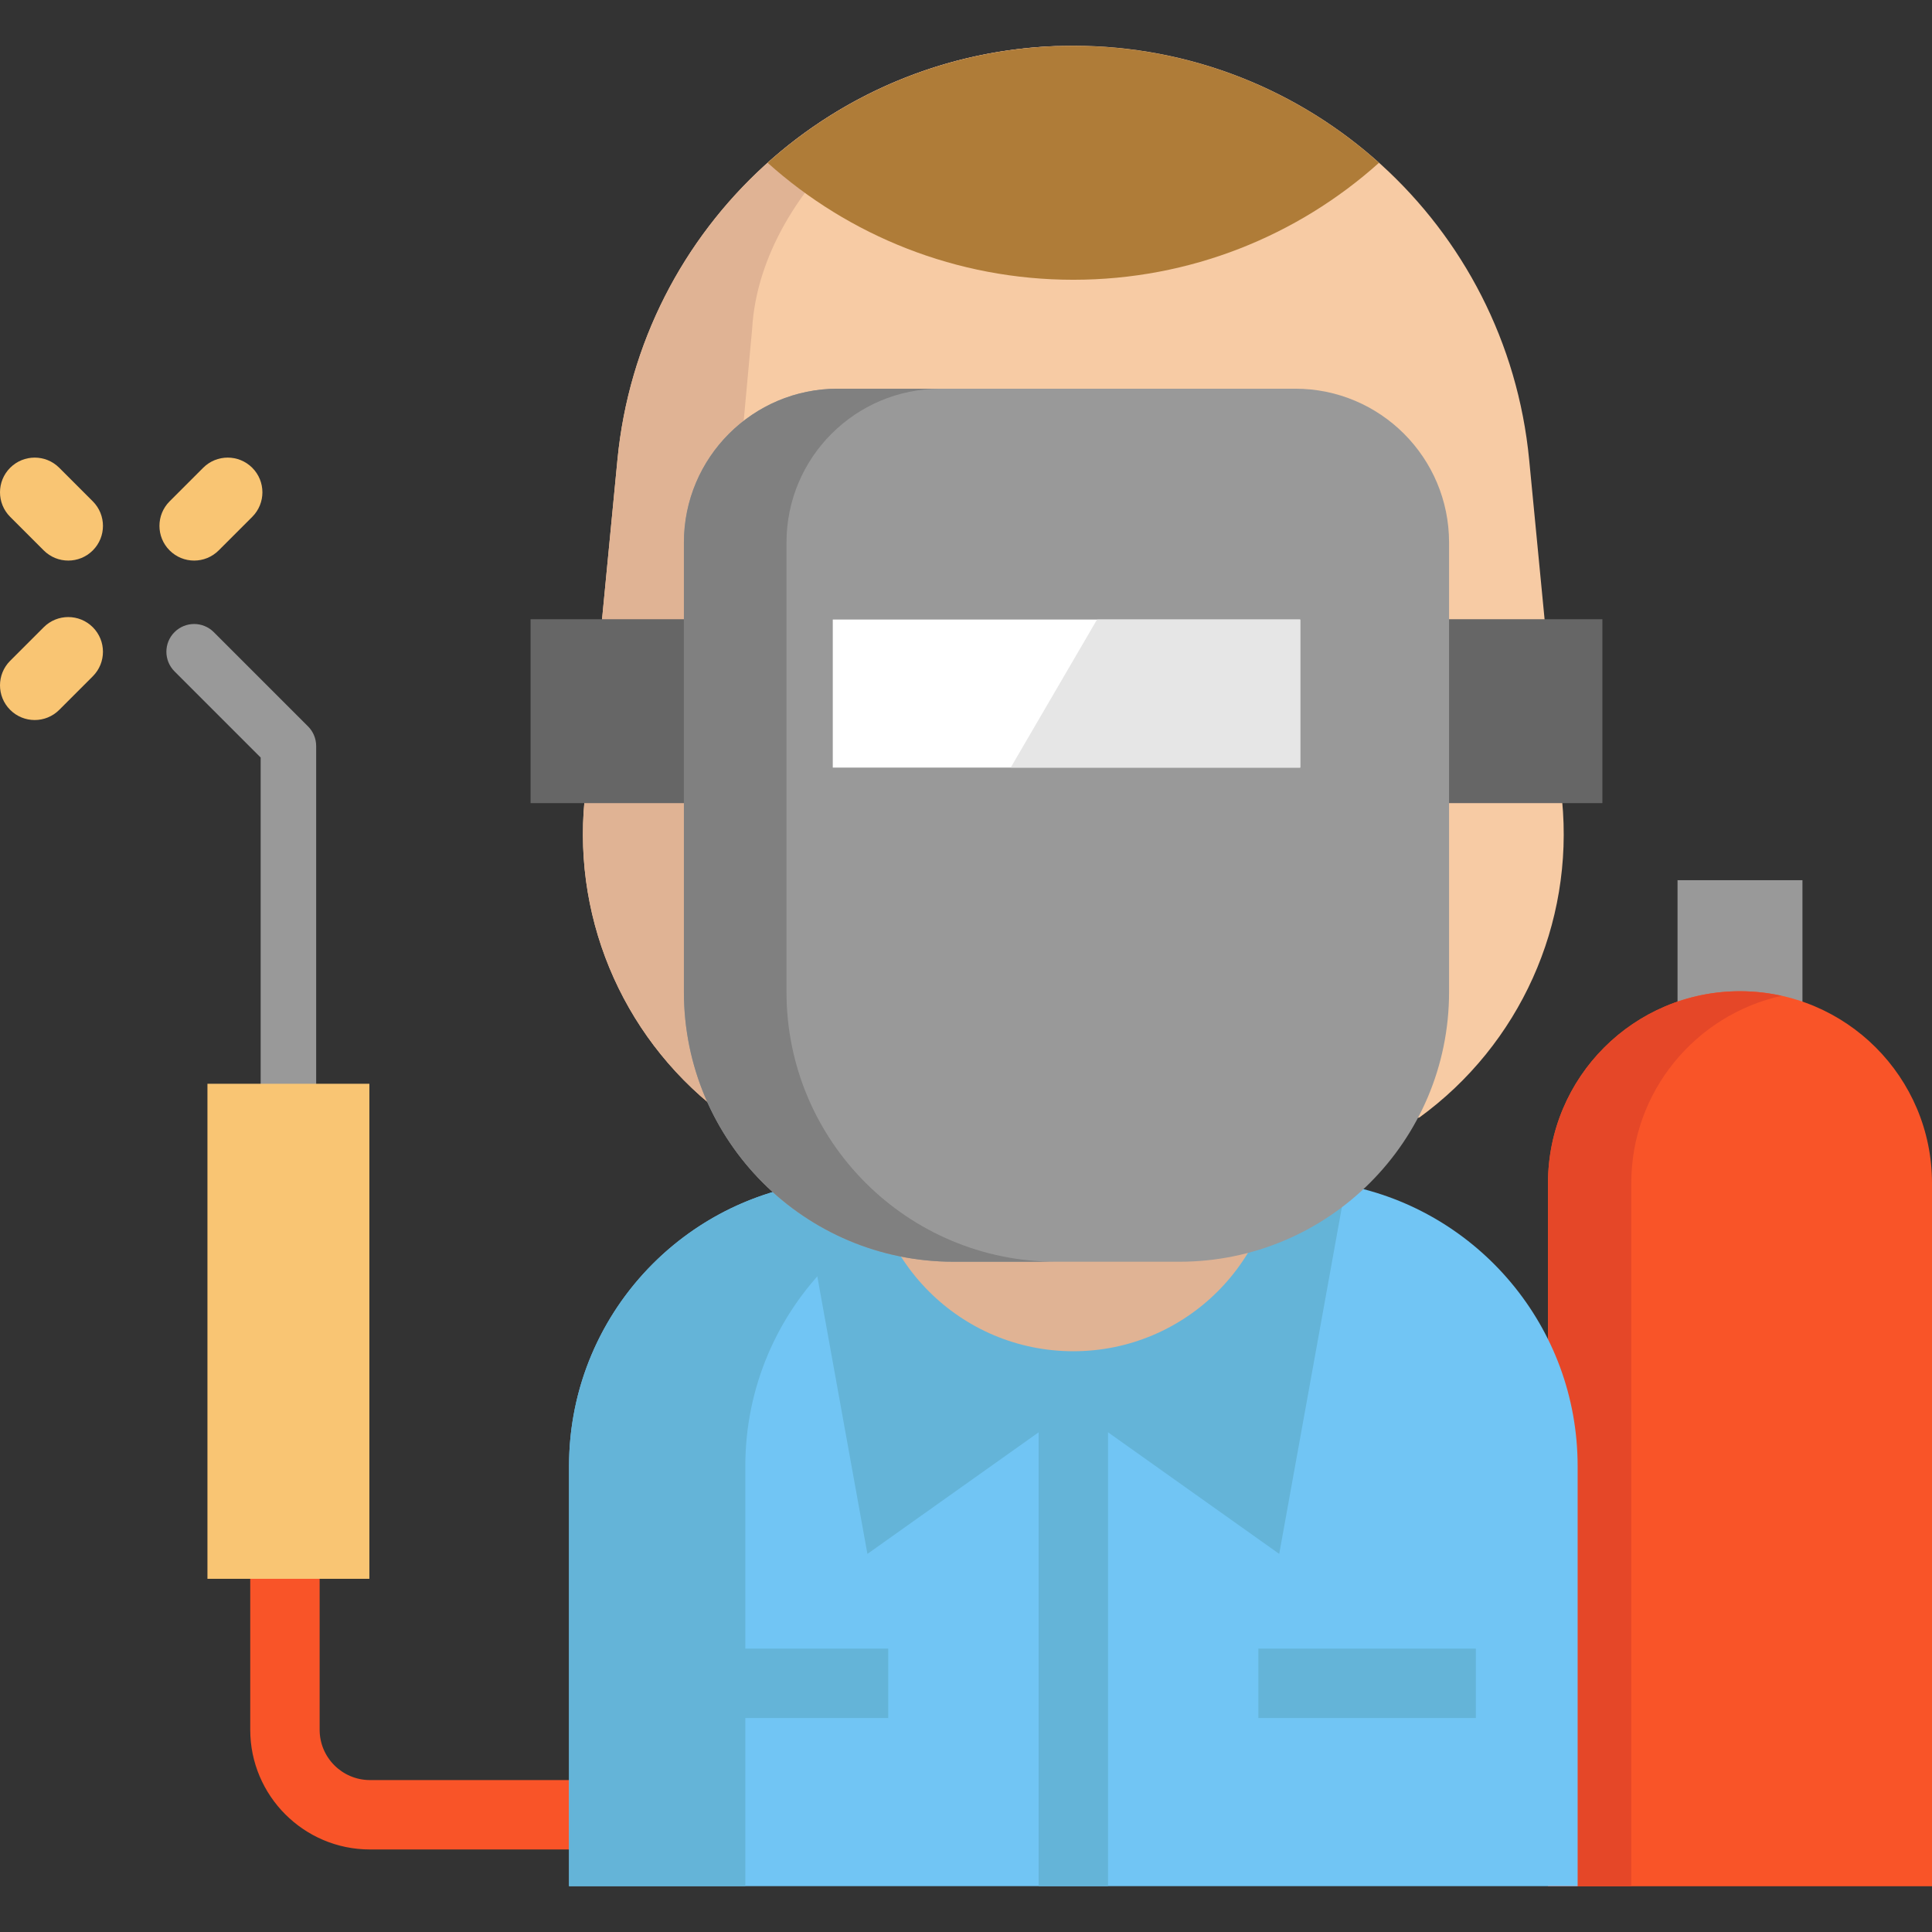 <?xml version="1.0" encoding="iso-8859-1"?>
<!-- Generator: Adobe Illustrator 19.0.0, SVG Export Plug-In . SVG Version: 6.00 Build 0)  -->
<svg version="1.1" id="Layer_1" xmlns="http://www.w3.org/2000/svg" xmlns:xlink="http://www.w3.org/1999/xlink" x="0px" y="0px"
	 viewBox="0 0 512 512" style="enable-background:new 0 0 512 512;" xml:space="preserve">
<rect x="0" y="0" width="512" height="512" fill="#333333" stroke="none"/>
<path style="fill:#F95428;" d="M176.001,490.127H98.034c-17.489,0-31.718-14.229-31.718-31.718v-40.008
	c0-5.078,4.117-9.196,9.196-9.196s9.196,4.117,9.196,9.196v40.008c0,7.348,5.978,13.326,13.326,13.326h77.967
	c5.078,0,9.196,4.117,9.196,9.196C185.196,486.01,181.08,490.127,176.001,490.127z"/>
<polyline style="fill:#999999;" points="477.669,295.87 477.669,233.262 444.565,233.262 444.565,295.87 "/>
<path style="fill:#F95428;" d="M512,499.878H410.235V313.57c0-28.102,22.781-50.883,50.883-50.883l0,0
	c28.102,0,50.883,22.781,50.883,50.883V499.878z"/>
<path style="fill:#E54728;" d="M472.152,263.902c-3.554-0.786-7.244-1.214-11.035-1.214l0,0c-28.102,0-50.883,22.781-50.883,50.883
	v186.309h22.07V313.57C432.304,289.26,449.358,268.944,472.152,263.902z"/>
<path style="fill:#71C5F4;" d="M418.09,388.54v111.304H150.803V388.54c0-36.954,26.422-67.741,61.427-74.46
	c4.659-0.907,9.465-1.373,14.394-1.373h115.632c4.929,0,9.747,0.466,14.407,1.373C391.656,320.811,418.09,351.586,418.09,388.54z"/>
<g>
	<rect x="275.244" y="362.749" style="fill:#64B4D8;" width="18.391" height="137.101"/>
	<path style="fill:#64B4D8;" d="M356.663,314.08l-17.656,97.719l-54.561-38.757l-54.573,38.757L212.23,314.08
		c4.659-0.907,9.465-1.373,14.394-1.373h115.632C347.186,312.706,352.004,313.172,356.663,314.08z"/>
	<path style="fill:#64B4D8;" d="M273.347,312.712h-46.721c-41.878,0-75.829,33.949-75.829,75.828v111.305h46.721V388.541
		C197.52,346.662,231.469,312.712,273.347,312.712z"/>
	<rect x="333.483" y="436.903" style="fill:#64B4D8;" width="57.626" height="18.391"/>
	<rect x="177.77" y="436.903" style="fill:#64B4D8;" width="57.626" height="18.391"/>
</g>
<path style="fill:#E0B394;" d="M338.542,191.254V303.99c0,29.878-24.225,54.103-54.103,54.103
	c-29.887,0-54.104-24.225-54.104-54.104V176.542"/>
<path style="fill:#999999;" d="M76.433,322.537c-4.062,0-7.357-3.293-7.357-7.357V200.752l-22.827-22.827
	c-2.873-2.873-2.873-7.531,0-10.403c2.873-2.873,7.532-2.873,10.403,0l24.982,24.981c1.379,1.379,2.154,3.25,2.154,5.202v117.476
	C83.789,319.244,80.495,322.537,76.433,322.537z"/>
<path style="fill:#F7CBA4;" d="M243.057,306.827l-50.33-10.678c-26.596-19.323-40.984-51.277-37.822-84l8.73-90.336
	C169.647,59.596,221.931,12.12,284.438,12.12l0,0c62.507,0,114.791,47.475,120.804,109.693l8.73,90.336
	c3.162,32.723-11.226,64.676-37.822,84l-50.33,10.678C301.144,324.754,267.732,324.754,243.057,306.827z"/>
<path style="fill:#E0B394;" d="M186.225,229.952c-0.846,14.308,3.813,28.384,13.033,39.357l52.603,64.639
	c2.746,3.274,5.861,6.02,9.232,8.215c-6.327-2.207-12.408-5.37-18.036-9.453l-50.331-36.562
	c-26.594-19.323-40.976-51.275-37.813-83.999l8.717-90.338C169.591,60.2,220.915,13.045,282.624,12.15
	c-38.009,0.92-81.048,36.746-83.292,74.902L186.225,229.952z"/>
<path style="fill:#AF7C38;" d="M284.438,12.15c30.983,0,59.453,11.66,81.007,30.995c-21.555,19.335-50.024,30.995-81.008,30.995
	s-59.453-11.66-81.008-30.995C224.985,23.81,253.455,12.15,284.438,12.15z"/>
<polygon style="fill:#666666;" points="384.021,212.836 424.653,212.836 424.653,164.099 384.021,164.099 181.239,164.099 
	140.605,164.099 140.605,212.836 181.239,212.836 "/>
<path style="fill:#999999;" d="M343.249,103.008H222.011c-22.516,0-40.769,18.253-40.769,40.769v119.115
	c0,39.479,32.003,71.482,71.482,71.482h59.812c39.479,0,71.482-32.003,71.482-71.482V143.776
	C384.017,121.26,365.764,103.008,343.249,103.008z"/>
<path style="fill:#808080;" d="M208.428,262.893V143.777c0-22.516,18.253-40.769,40.769-40.769h-27.186
	c-22.516,0-40.769,18.253-40.769,40.769v119.115c0,39.479,32.003,71.482,71.482,71.482h27.186
	C240.431,334.375,208.428,302.372,208.428,262.893z"/>
<rect x="220.695" y="164.184" style="fill:#FFFFFF;" width="123.871" height="39.235"/>
<g>
	<rect x="54.976" y="287.21" style="fill:#F9C573;" width="42.913" height="131.191"/>
	<path style="fill:#F9C573;" d="M9.195,190.815c-2.353,0-4.707-0.897-6.502-2.694c-3.591-3.591-3.591-9.413,0-13.004l8.895-8.895
		c3.591-3.591,9.414-3.591,13.004,0c3.591,3.591,3.591,9.413,0,13.004l-8.895,8.895C13.902,189.918,11.549,190.815,9.195,190.815z"
		/>
	<path style="fill:#F9C573;" d="M51.451,148.559c-2.353,0-4.707-0.898-6.502-2.694c-3.591-3.591-3.591-9.414,0-13.005l8.896-8.896
		c3.591-3.591,9.414-3.59,13.004,0c3.591,3.591,3.591,9.414,0,13.005l-8.896,8.896C56.157,147.662,53.803,148.559,51.451,148.559z"
		/>
	<path style="fill:#F9C573;" d="M18.091,148.559c-2.353,0-4.707-0.898-6.502-2.694l-8.895-8.896c-3.591-3.591-3.591-9.414,0-13.005
		c3.591-3.59,9.414-3.591,13.004,0l8.895,8.896c3.591,3.591,3.591,9.414,0,13.005C22.798,147.662,20.443,148.559,18.091,148.559z"/>
</g>
<polygon style="fill:#E6E6E6;" points="344.565,164.184 344.565,203.419 267.849,203.419 290.728,164.184 "/>
<g>
</g>
<g>
</g>
<g>
</g>
<g>
</g>
<g>
</g>
<g>
</g>
<g>
</g>
<g>
</g>
<g>
</g>
<g>
</g>
<g>
</g>
<g>
</g>
<g>
</g>
<g>
</g>
<g>
</g>
</svg>
